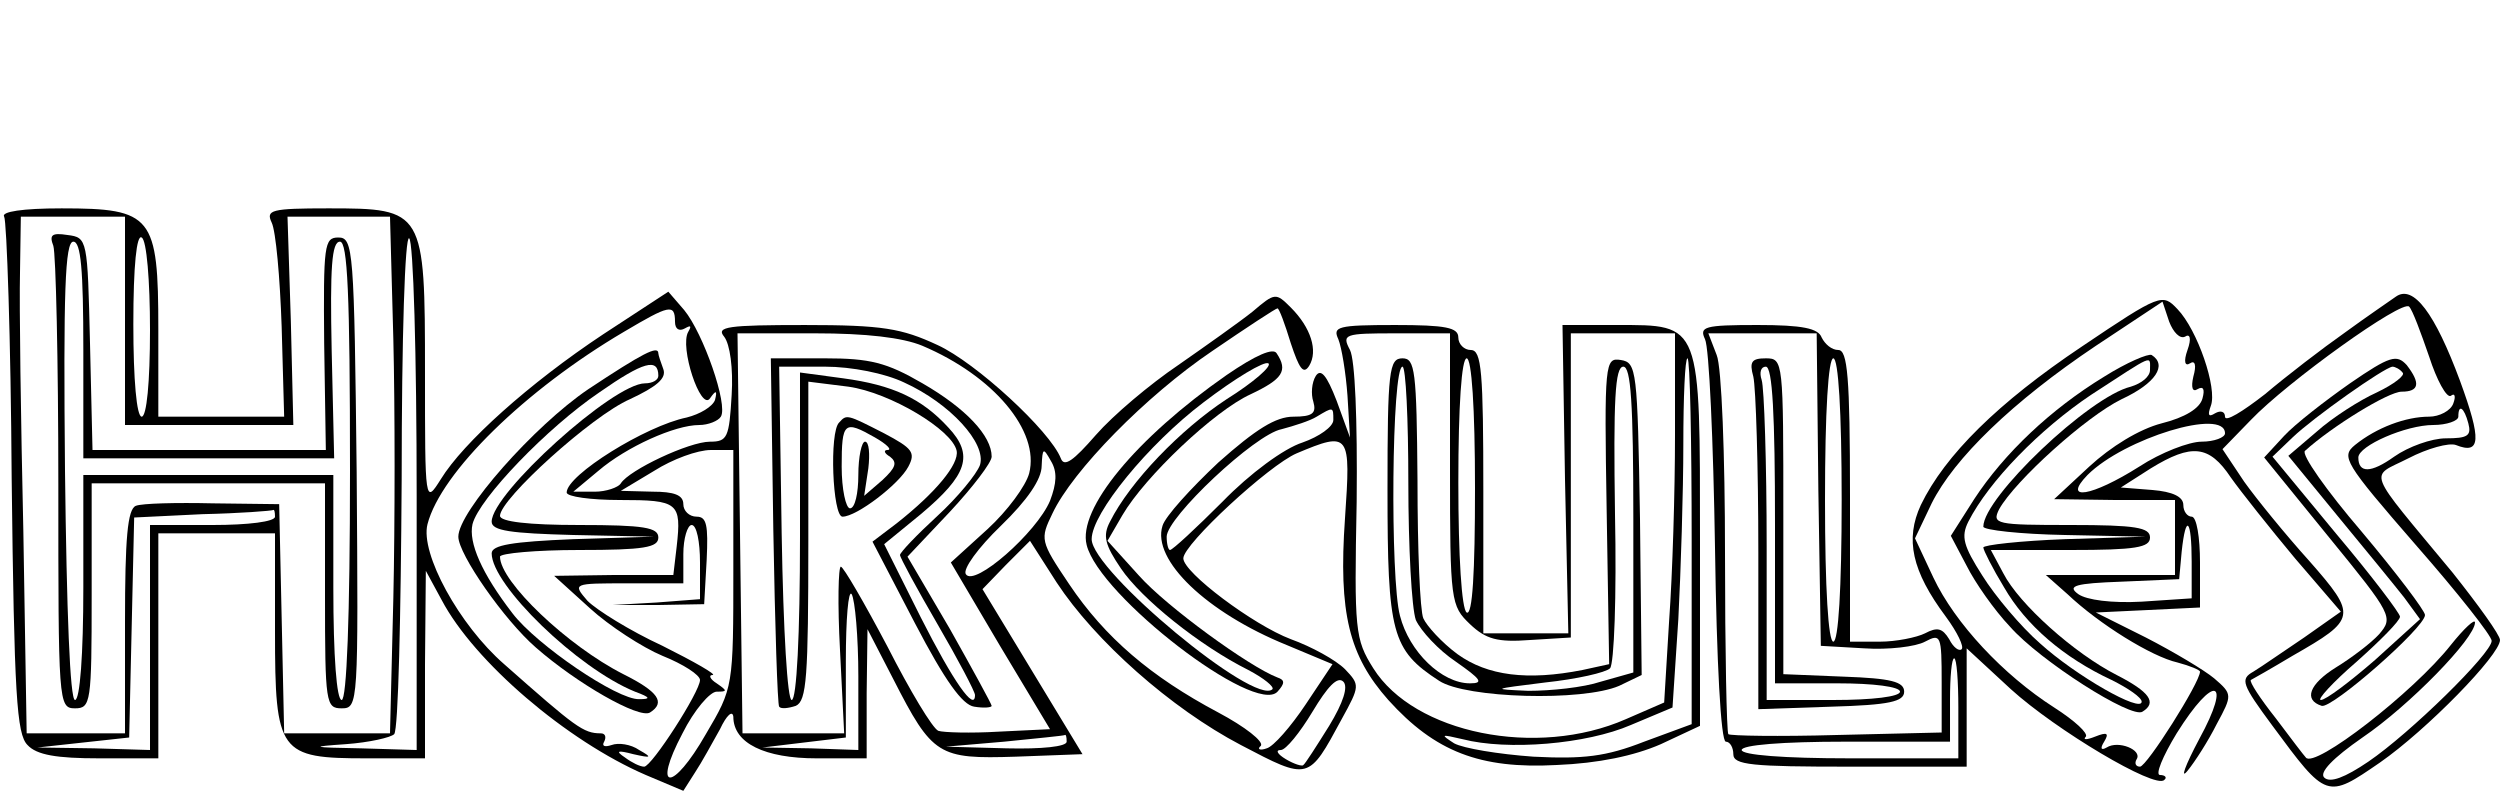 <?xml version="1.0" standalone="no"?>
<!DOCTYPE svg PUBLIC "-//W3C//DTD SVG 20010904//EN"
 "http://www.w3.org/TR/2001/REC-SVG-20010904/DTD/svg10.dtd">
<svg version="1.0" xmlns="http://www.w3.org/2000/svg"
 width="300pt" height="95pt" viewBox="0 0 300 95"
 preserveAspectRatio="xMidYMid meet">
<g transform="translate(0,95) scale(0.1,-0.1)"
fill="#000000" stroke="none">
<path d="M5 690 c3 -5 8 -147 9 -314 3 -260 6 -307 19 -320 11 -12 35 -16 86
-16 l71 0 0 135 0 135 70 0 70 0 0 -118 c0 -146 5 -152 110 -152 l70 0 0 113
1 112 19 -35 c39 -74 150 -169 245 -210 l45 -19 14 22 c8 12 21 36 30 52 8 17
15 23 16 15 0 -32 38 -50 100 -50 l60 0 0 78 1 77 31 -60 c47 -92 54 -96 147
-93 l80 3 -60 99 -60 99 28 29 29 29 32 -50 c46 -70 137 -151 221 -195 82 -43
81 -43 121 31 22 40 22 41 4 60 -11 11 -40 27 -65 36 -45 17 -129 80 -129 97
0 17 103 112 136 126 64 27 65 24 58 -78 -8 -114 5 -165 52 -218 56 -62 110
-83 202 -78 50 2 93 11 125 25 l47 22 0 220 c0 265 2 261 -100 261 l-65 0 3
-185 4 -185 -51 0 -51 0 0 170 c0 144 -2 170 -15 170 -8 0 -15 7 -15 15 0 12
-15 15 -76 15 -69 0 -75 -2 -68 -17 4 -10 9 -40 11 -68 l3 -50 -16 44 c-12 31
-19 39 -25 30 -5 -8 -6 -22 -3 -31 4 -14 -1 -18 -24 -18 -21 0 -45 -15 -90
-55 -33 -31 -64 -65 -67 -76 -13 -41 53 -104 149 -143 l55 -23 -32 -48 c-18
-27 -39 -51 -47 -53 -8 -3 -12 -1 -7 3 4 5 -19 23 -51 40 -81 43 -136 90 -179
154 -35 52 -35 54 -20 85 24 51 112 141 192 195 41 28 76 51 78 51 2 0 9 -19
16 -42 10 -30 15 -38 22 -27 11 18 2 46 -22 70 -18 18 -19 18 -46 -5 -15 -12
-56 -41 -89 -64 -34 -23 -78 -60 -99 -84 -27 -31 -38 -39 -42 -28 -13 33 -102
115 -148 136 -43 20 -66 24 -159 24 -93 0 -107 -2 -97 -14 7 -9 11 -38 9 -70
-3 -51 -5 -56 -26 -56 -25 0 -97 -34 -107 -50 -3 -5 -18 -10 -31 -10 l-26 0
30 25 c34 29 92 55 121 55 11 0 23 5 26 10 9 14 -21 100 -44 128 l-19 22 -78
-51 c-89 -59 -168 -130 -195 -174 -19 -30 -19 -30 -19 128 0 195 -1 197 -116
197 -69 0 -75 -2 -68 -17 5 -10 10 -66 12 -125 l3 -108 -75 0 -76 0 0 105 c0
136 -7 145 -116 145 -47 0 -73 -4 -69 -10z m145 -125 l0 -125 101 0 101 0 -3
125 -4 125 61 0 62 0 4 -147 c2 -82 2 -221 0 -311 l-4 -162 -64 0 -63 0 -3
138 -3 137 -80 1 c-43 1 -85 0 -92 -3 -10 -4 -13 -39 -13 -139 l0 -134 -59 0
-59 0 -4 243 c-3 133 -5 272 -4 310 l1 67 63 0 62 0 0 -125z m30 -11 c0 -63
-4 -104 -10 -104 -6 0 -10 44 -10 111 0 71 4 108 10 104 6 -3 10 -52 10 -111z
m320 -200 l0 -304 -67 2 c-60 1 -62 2 -18 5 28 2 54 8 58 12 5 5 8 142 9 305
0 173 4 294 9 290 5 -3 9 -139 9 -310z m310 210 c0 -9 5 -12 12 -8 7 4 8 3 4
-4 -11 -18 15 -96 26 -80 7 10 9 10 6 -2 -3 -8 -18 -17 -34 -21 -49 -10 -144
-69 -144 -90 0 -5 29 -9 64 -9 70 0 74 -3 68 -56 l-4 -34 -72 0 -71 -1 43 -39
c23 -21 63 -47 87 -57 25 -10 45 -23 45 -29 0 -14 -58 -104 -67 -104 -5 0 -15
5 -23 11 -12 8 -9 9 10 4 22 -5 23 -4 7 5 -10 7 -25 9 -33 6 -9 -3 -12 -1 -9
4 3 6 1 10 -4 10 -21 0 -30 7 -116 83 -54 47 -101 133 -92 168 16 62 117 161
236 231 54 32 61 34 61 12z m297 -29 c85 -36 141 -102 128 -153 -4 -15 -26
-45 -50 -67 l-44 -40 59 -100 60 -100 -62 -3 c-33 -2 -66 -1 -72 1 -7 3 -34
48 -61 101 -28 53 -53 96 -56 96 -3 0 -4 -45 -1 -100 l5 -100 -61 0 -61 0 -3
240 -3 240 93 0 c61 0 105 -5 129 -15z m633 -148 c0 -159 1 -164 24 -186 19
-18 33 -22 72 -19 l49 3 0 183 0 182 63 0 62 0 0 -122 c0 -68 -3 -167 -7 -222
l-6 -99 -46 -20 c-107 -47 -254 -17 -303 61 -22 35 -23 45 -20 200 1 100 -2
170 -8 182 -10 19 -7 20 55 20 l65 0 0 -163z m30 -23 c0 -101 -3 -153 -10
-149 -6 4 -10 67 -10 156 0 93 4 149 10 149 6 0 10 -59 10 -156z m260 -63 l0
-220 -57 -21 c-46 -18 -73 -21 -133 -18 -42 3 -84 10 -95 16 -17 11 -16 11 10
5 54 -14 149 -6 202 17 l50 21 7 106 c3 58 6 153 6 210 0 56 2 103 5 103 3 0
5 -99 5 -219z m-430 145 c0 -8 -17 -20 -37 -27 -22 -7 -63 -37 -96 -71 -32
-32 -60 -58 -63 -58 -2 0 -4 7 -4 16 0 23 106 123 138 129 15 4 34 10 42 15
20 12 20 12 20 -4z m-720 -178 c0 -143 0 -143 -33 -199 -40 -70 -65 -69 -28 1
14 28 33 50 41 50 13 0 13 1 0 10 -8 5 -10 10 -5 10 6 0 -22 16 -60 35 -39 18
-79 43 -90 54 -18 21 -18 21 48 21 l67 0 0 35 c0 19 5 35 10 35 6 0 10 -20 10
-45 l0 -44 -52 -4 -53 -3 55 0 55 1 3 53 c2 42 0 52 -12 52 -9 0 -16 7 -16 15
0 11 -11 15 -37 15 l-38 1 40 24 c22 14 52 25 68 25 l27 0 0 -142z m380 81
c-16 -38 -91 -104 -101 -88 -4 6 15 32 42 58 32 31 49 56 49 72 1 22 2 22 11
6 8 -13 7 -27 -1 -48z m-930 -19 c0 -6 -32 -10 -75 -10 l-75 0 0 -135 0 -135
-67 2 -68 1 55 6 55 6 3 132 3 132 82 4 c45 1 83 4 85 5 1 1 2 -2 2 -8z m700
-192 l0 -88 -57 2 -58 1 50 6 50 6 0 92 c0 50 3 86 7 80 4 -7 8 -51 8 -99z
m565 -59 c-15 -24 -29 -46 -31 -47 -1 -2 -11 1 -21 7 -10 6 -13 11 -6 11 6 0
23 21 38 46 18 30 30 43 37 36 6 -6 0 -25 -17 -53z m-315 -19 c0 -6 -30 -9
-72 -8 l-73 2 70 6 c39 4 71 7 73 8 1 1 2 -2 2 -8z"/>
<path d="M64 655 c3 -9 6 -138 6 -286 0 -262 0 -269 20 -269 19 0 20 7 20 135
l0 135 140 0 140 0 0 -135 c0 -129 1 -135 20 -135 20 0 20 5 18 283 -3 268 -4
282 -22 282 -17 0 -18 -9 -17 -127 l2 -128 -140 0 -140 0 -3 128 c-3 125 -3
127 -27 130 -19 3 -22 0 -17 -13z m36 -125 l0 -130 151 0 150 0 -3 130 c-2 99
0 130 10 130 9 0 12 -62 12 -275 0 -177 -4 -275 -10 -275 -6 0 -10 52 -10 135
l0 135 -150 0 -150 0 0 -135 c0 -80 -4 -135 -10 -135 -6 0 -10 106 -12 275 -2
215 0 275 10 275 9 0 12 -33 12 -130z"/>
<path d="M706 483 c-65 -44 -156 -147 -156 -177 0 -21 55 -100 93 -133 49 -43
124 -86 137 -78 19 12 10 25 -32 46 -67 34 -148 111 -148 141 0 4 43 8 95 8
78 0 95 3 95 15 0 12 -17 15 -95 15 -61 0 -95 4 -95 11 0 20 110 120 156 140
32 15 44 25 40 36 -3 8 -6 17 -6 19 0 10 -19 0 -84 -43z m84 16 c0 -5 -7 -9
-16 -9 -38 0 -184 -132 -184 -166 0 -11 23 -14 98 -16 l97 -2 -97 -3 c-73 -3
-98 -7 -98 -17 0 -38 103 -138 172 -166 19 -7 19 -9 5 -9 -26 -1 -123 65 -152
103 -37 48 -53 85 -48 107 8 31 90 116 152 158 53 37 71 42 71 20z"/>
<path d="M928 313 c2 -114 5 -209 7 -211 2 -3 11 -2 20 1 13 6 15 34 15 198
l0 191 48 -6 c50 -7 125 -52 130 -77 3 -16 -25 -50 -72 -87 l-29 -22 51 -98
c36 -69 57 -98 71 -100 12 -2 21 -1 21 1 0 2 -23 44 -50 92 l-51 87 51 54 c27
29 50 59 50 66 0 25 -31 58 -83 88 -43 25 -63 30 -117 30 l-65 0 3 -207z m157
178 c55 -25 99 -73 91 -99 -4 -11 -27 -39 -51 -61 -25 -23 -45 -44 -45 -47 0
-3 20 -40 45 -83 25 -43 45 -81 45 -85 0 -21 -26 16 -65 93 l-44 88 44 36 c56
47 64 71 33 104 -32 35 -67 51 -126 59 l-52 7 0 -197 c0 -118 -4 -196 -10
-196 -5 0 -10 81 -12 200 l-3 200 55 0 c32 0 72 -8 95 -19z"/>
<path d="M1007 443 c-12 -11 -8 -113 4 -113 17 0 68 39 79 60 9 17 5 22 -29
40 -45 23 -45 23 -54 13z m43 -18 c14 -8 21 -15 15 -15 -5 0 -4 -4 3 -8 9 -7
7 -13 -9 -28 l-22 -19 5 33 c2 17 1 32 -4 32 -4 0 -8 -18 -8 -40 0 -22 -4 -40
-10 -40 -5 0 -10 23 -10 50 0 54 3 56 40 35z"/>
<path d="M1665 362 c0 -172 5 -192 62 -229 32 -21 172 -25 216 -6 l27 13 -2
187 c-3 179 -4 188 -23 191 -19 3 -20 -2 -17 -181 l3 -184 -32 -7 c-66 -13
-114 -7 -150 19 -19 14 -37 34 -41 43 -4 9 -7 83 -7 165 -1 133 -3 147 -18
147 -16 0 -18 -14 -18 -158z m25 9 c0 -77 4 -151 9 -165 6 -13 27 -36 48 -50
30 -21 34 -26 17 -26 -34 0 -73 38 -84 81 -12 44 -10 299 3 299 4 0 7 -63 7
-139z m270 -44 l0 -184 -39 -11 c-21 -7 -60 -11 -87 -11 -45 2 -44 2 20 10 38
4 73 12 78 17 5 5 8 87 6 185 -2 137 0 177 10 177 9 0 12 -43 12 -183z"/>
<path d="M2498 534 c-100 -67 -164 -130 -193 -190 -19 -41 -11 -79 30 -134 14
-19 22 -36 19 -39 -3 -3 -10 2 -15 12 -8 13 -14 15 -29 7 -10 -5 -35 -10 -54
-10 l-36 0 0 175 c0 143 -3 175 -14 175 -8 0 -16 7 -20 15 -4 11 -23 15 -77
15 -64 0 -70 -2 -63 -17 5 -10 10 -123 12 -250 2 -138 7 -233 13 -233 5 0 9
-7 9 -15 0 -13 22 -15 140 -15 l140 0 0 71 0 71 53 -49 c54 -49 173 -120 184
-109 4 3 1 6 -5 6 -6 0 3 22 20 50 45 72 67 66 27 -7 -17 -32 -23 -49 -14 -38
9 11 25 36 35 56 19 35 19 36 -3 55 -12 10 -49 32 -82 49 l-60 30 63 3 62 3 0
54 c0 30 -4 55 -10 55 -5 0 -10 6 -10 14 0 10 -13 16 -37 18 l-38 3 36 23 c49
30 70 28 96 -11 12 -17 47 -61 77 -97 l55 -64 -44 -31 c-24 -16 -51 -35 -61
-41 -16 -9 -14 -15 23 -65 65 -88 65 -88 129 -44 56 39 144 129 144 147 0 6
-26 42 -57 81 -106 128 -100 113 -53 137 23 12 49 19 57 16 30 -12 31 6 5 77
-30 81 -56 116 -77 101 -7 -5 -35 -24 -61 -43 -27 -19 -70 -52 -96 -74 -27
-21 -48 -34 -48 -27 0 6 -5 8 -12 4 -8 -5 -9 -2 -5 9 8 21 -16 91 -40 116 -18
19 -20 19 -115 -45z m124 12 c6 4 8 -2 3 -16 -5 -14 -3 -20 3 -16 6 4 8 -2 4
-16 -3 -13 -1 -19 5 -15 7 4 9 0 6 -11 -3 -12 -21 -23 -49 -30 -27 -7 -61 -28
-87 -52 l-42 -39 73 -1 72 0 0 -45 0 -45 -77 0 -78 0 26 -23 c38 -36 101 -75
132 -82 15 -4 27 -9 27 -11 0 -13 -64 -114 -72 -114 -5 0 -7 4 -4 9 7 11 -22
23 -36 14 -7 -4 -8 -1 -3 7 6 10 4 12 -11 6 -10 -4 -15 -4 -11 0 3 4 -13 19
-38 35 -61 39 -119 101 -145 156 l-22 47 20 42 c27 54 97 122 197 189 l80 53
8 -24 c5 -13 13 -21 19 -18z m293 -24 c9 -28 21 -50 26 -47 5 4 6 -1 3 -9 -3
-9 -17 -16 -29 -16 -28 0 -63 -13 -89 -34 -17 -14 -13 -21 73 -120 50 -57 91
-109 91 -115 0 -15 -98 -111 -148 -145 -28 -19 -46 -26 -53 -19 -6 6 10 23 46
48 56 38 135 119 135 138 0 5 -13 -7 -29 -27 -45 -57 -164 -149 -174 -135 -2
2 -18 23 -36 47 -19 24 -32 44 -30 46 2 1 25 14 50 29 77 44 78 48 20 114 -28
31 -63 74 -78 95 l-26 39 34 35 c44 46 182 145 190 136 4 -4 14 -31 24 -60z
m-733 -159 l3 -188 52 -3 c29 -2 62 2 73 8 19 10 20 8 20 -49 l0 -60 -126 -3
c-69 -2 -128 -1 -130 1 -2 2 -4 100 -4 217 0 117 -4 224 -10 238 l-10 26 65 0
65 0 2 -187z m28 -13 c0 -107 -4 -170 -10 -170 -6 0 -10 63 -10 170 0 107 4
170 10 170 6 0 10 -63 10 -170z m752 92 c4 -15 -1 -18 -27 -18 -17 0 -45 -10
-62 -22 -28 -20 -43 -20 -43 -1 0 14 57 39 90 39 16 0 30 5 30 10 0 16 7 11
12 -8z m-292 -12 c0 -5 -13 -10 -28 -10 -15 0 -49 -13 -75 -30 -57 -36 -93
-42 -62 -10 44 44 165 81 165 50z m-40 -154 l0 -44 -60 -4 c-36 -2 -66 2 -76
9 -14 10 -4 13 52 15 l69 3 3 33 c5 47 12 39 12 -12z m-280 -176 l0 -60 -130
0 c-80 0 -130 4 -130 10 0 6 48 10 125 10 l125 0 0 50 c0 28 2 50 5 50 3 0 5
-27 5 -60z"/>
<path d="M2525 498 c-64 -39 -120 -92 -156 -147 l-28 -44 19 -36 c10 -20 33
-53 52 -73 36 -41 146 -111 159 -102 18 11 8 24 -31 44 -51 26 -117 85 -136
122 l-15 28 96 0 c78 0 95 3 95 15 0 12 -17 15 -95 15 -90 0 -95 1 -86 19 19
34 104 111 147 132 41 19 55 41 36 53 -4 2 -30 -9 -57 -26z m55 8 c0 -8 -10
-16 -23 -20 -50 -12 -177 -133 -177 -168 0 -4 44 -9 98 -10 l97 -2 -97 -3
c-54 -2 -98 -7 -98 -10 0 -3 11 -25 25 -48 26 -45 71 -84 129 -111 20 -10 36
-21 36 -26 0 -14 -79 31 -122 70 -23 20 -54 57 -69 81 -23 36 -26 47 -17 65
25 49 86 111 147 152 77 50 71 48 71 30z"/>
<path d="M2820 490 c-30 -21 -66 -49 -79 -63 l-24 -26 78 -96 c76 -93 77 -96
60 -116 -10 -11 -34 -29 -52 -40 -32 -20 -39 -39 -17 -46 12 -4 124 94 124
109 0 5 -34 50 -76 100 -42 49 -73 93 -68 97 32 29 100 71 116 71 21 0 23 10
6 32 -12 13 -20 11 -68 -22z m63 13 c4 -3 -10 -14 -31 -24 -20 -9 -53 -30 -72
-47 l-34 -29 59 -72 c33 -40 69 -84 80 -98 l19 -26 -54 -49 c-30 -26 -59 -48
-65 -48 -5 0 14 21 43 46 28 25 52 49 52 54 0 4 -34 49 -77 100 l-76 92 24 23
c25 24 110 84 120 85 3 0 9 -3 12 -7z"/>
<path d="M2104 498 c3 -13 6 -108 6 -211 l0 -188 88 3 c69 2 87 6 87 18 0 12
-16 16 -72 18 l-73 3 0 189 c0 187 0 190 -21 190 -17 0 -20 -4 -15 -22z m26
-178 l0 -190 75 0 c43 0 75 -4 75 -10 0 -6 -33 -10 -80 -10 l-80 0 0 184 c0
101 -3 191 -6 200 -3 9 -1 16 5 16 8 0 11 -58 11 -190z"/>
<path d="M1472 500 c-109 -76 -179 -161 -168 -204 15 -61 202 -205 229 -176 9
10 9 14 0 17 -34 13 -133 85 -166 122 l-38 42 18 31 c27 46 110 125 154 145
38 18 45 28 31 49 -4 7 -25 -2 -60 -26z m0 -29 c-55 -36 -116 -99 -140 -147
-9 -17 -6 -28 13 -56 25 -37 95 -93 153 -122 19 -10 31 -20 29 -23 -21 -21
-217 142 -217 180 0 31 68 114 134 164 38 29 73 50 78 47 5 -3 -18 -23 -50
-43z"/>
</g>
</svg>
